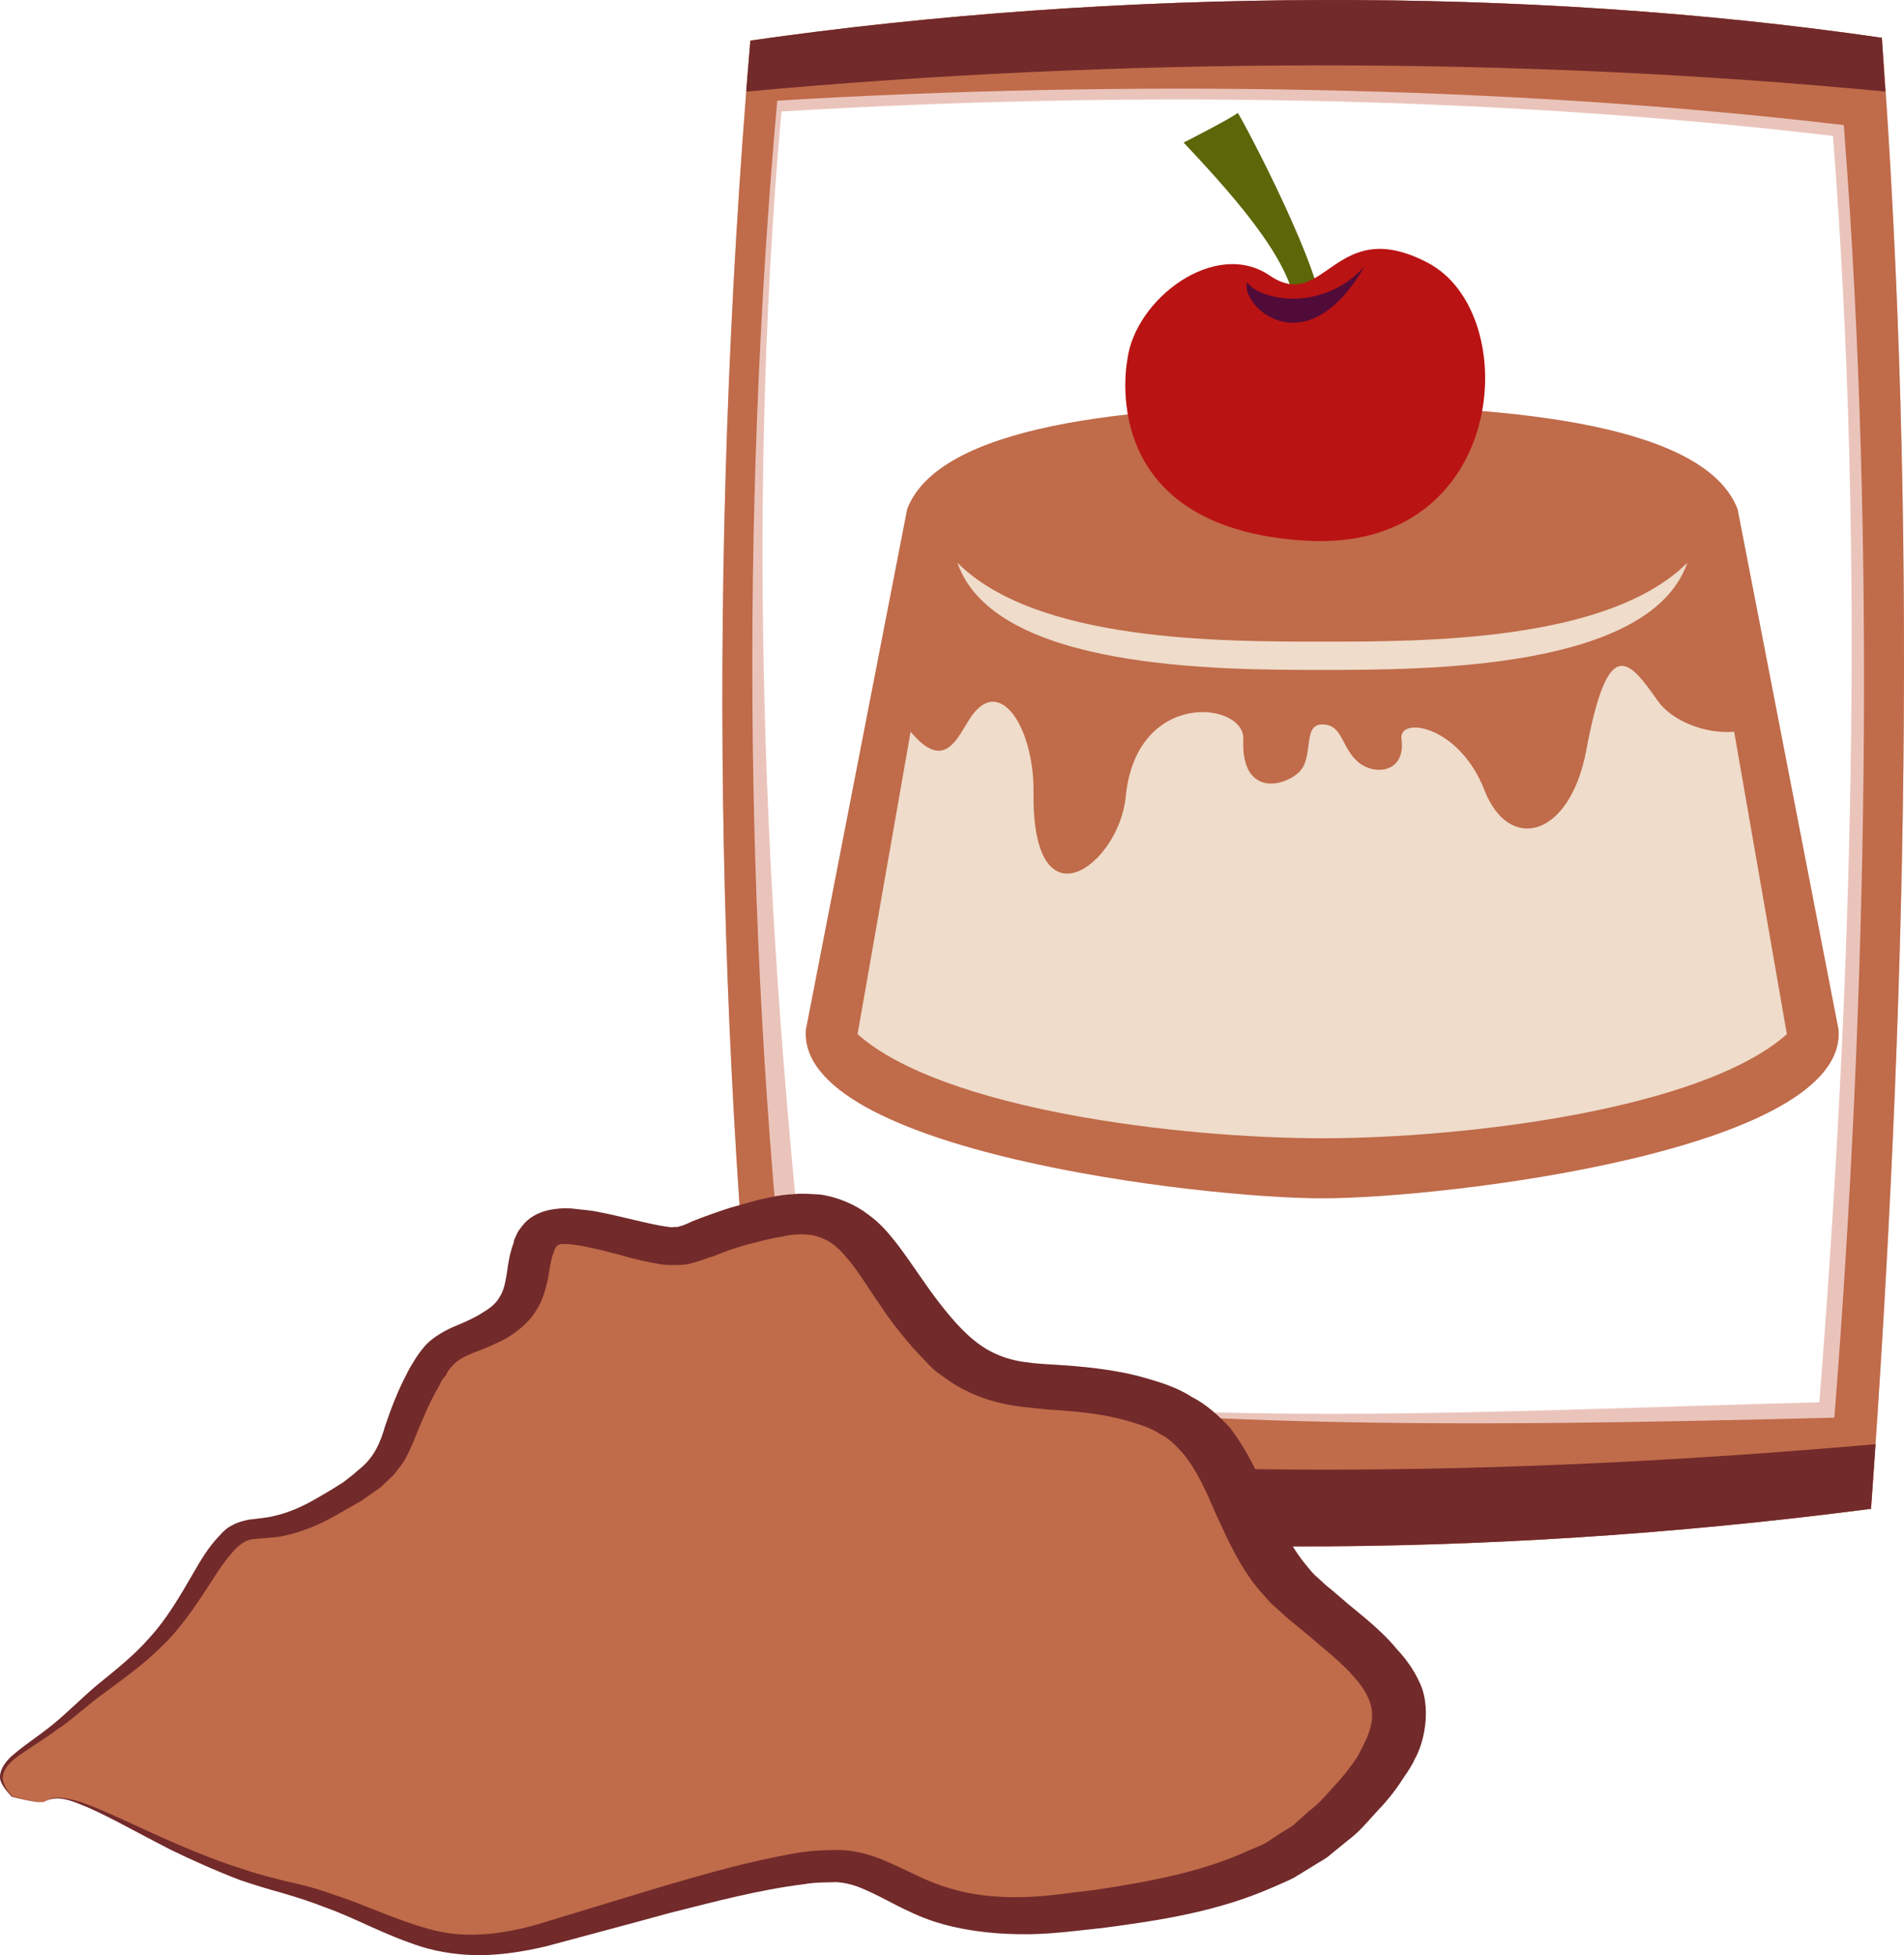 <?xml version="1.0" encoding="UTF-8" standalone="no"?>
<svg
   xmlns:dc="http://purl.org/dc/elements/1.1/"
   xmlns:cc="http://creativecommons.org/ns#"
   xmlns:rdf="http://www.w3.org/1999/02/22-rdf-syntax-ns#"
   xmlns:svg="http://www.w3.org/2000/svg"
   xmlns="http://www.w3.org/2000/svg"
   id="svg31"
   viewBox="0 0 5453.839 5598.253"
   style="clip-rule:evenodd;fill-rule:evenodd;image-rendering:optimizeQuality;shape-rendering:geometricPrecision;text-rendering:geometricPrecision"
   version="1.1"
   height="55.983mm"
   width="54.538mm"
   xml:space="preserve">
 <defs
   id="defs4">
  <style
   id="style2"
   type="text/css">
   <![CDATA[
    .fil1 {fill:#C06B4A}
    .fil2 {fill:#722A2A}
    .fil0 {fill:#EAC4BB}
    .fil3 {fill:#EFDCCA}
    .fil7 {fill:#C06B4A;fill-rule:nonzero}
    .fil6 {fill:#510B38;fill-rule:nonzero}
    .fil4 {fill:#5D6608;fill-rule:nonzero}
    .fil8 {fill:#722A2A;fill-rule:nonzero}
    .fil5 {fill:#BA1313;fill-rule:nonzero}
   ]]>
  </style>
 </defs>
 <g
   transform="translate(-7757.635,-11901.822)"
   id="Vrstva_x0020_1">
  <g
   id="_573977560">
   <path
   style="fill:#eac4bb"
   id="path7"
   d="m 13008,12291 c -980,-116 -2031,-129 -3012,-70 -107,1191 -45,2432 95,3620 965,163 1864,102 2878,76 94,-1191 132,-2434 39,-3626 z m -3101,-273 c 1053,-151 2225,-156 3241,-8 103,1380 72,2784 -31,4212 -1129,147 -2225,140 -3164,0 -143,-1305 -173,-2702 -46,-4204 z"
   class="fil0" />
   <path
   style="fill:#c06b4a"
   id="path9"
   d="m 13039,12260 c -980,-116 -2074,-129 -3055,-70 -107,1191 -95,2463 44,3651 965,163 1970,145 2984,120 94,-1192 120,-2510 27,-3701 z m -3132,-242 c 1053,-151 2225,-156 3241,-8 103,1380 72,2784 -31,4212 -1129,147 -2225,140 -3164,0 -143,-1305 -173,-2702 -46,-4204 z"
   class="fil1" />
   <path
   style="fill:#722a2a"
   id="path11"
   d="m 9907,12018 c 1053,-151 2225,-156 3241,-8 3,52 7,103 10,154 -1060,-102 -2197,-98 -3263,0 4,-49 8,-97 12,-146 z m 3223,4019 c -4,62 -9,124 -13,185 -1129,147 -2225,140 -3164,0 -8,-70 -15,-140 -22,-211 1051,137 2149,118 3199,26 z"
   class="fil2" />
   <path
   style="fill:#c06b4a"
   id="path13"
   d="m 11545,15333 c 354,0 1506,-138 1479,-483 l -289,-1490 c -90,-236 -615,-298 -1190,-298 -574,0 -1100,62 -1189,298 l -290,1490 c -26,345 1126,483 1479,483 z"
   class="fil1" />
   <path
   style="fill:#efdcca"
   id="path15"
   d="m 11545,13739 c -295,0 -819,0 -1045,-226 106,307 750,307 1045,307 295,0 939,0 1046,-307 -227,226 -751,226 -1046,226 z"
   class="fil3" />
   <path
   style="fill:#efdcca"
   id="path17"
   d="m 11545,13976 c 59,0 54,65 102,107 47,41 138,32 125,-65 -9,-66 165,-41 238,147 71,180 244,134 291,-113 62,-333 120,-265 204,-145 40,58 135,97 220,90 l 151,866 c -245,217 -926,298 -1331,298 -405,0 -1086,-81 -1331,-298 l 152,-866 c 100,119 134,14 174,-44 84,-120 180,38 178,216 -5,399 245,208 264,15 30,-310 341,-273 337,-166 -7,161 110,139 157,97 48,-41 10,-139 69,-139 z"
   class="fil3" />
   <path
   style="fill:#5d6608;fill-rule:nonzero"
   id="path19"
   d="m 11470,12804 c 0,-135 -152,-314 -322,-494 0,0 136,-69 155,-85 16,22 255,474 242,587 z"
   class="fil4" />
   <path
   style="fill:#ba1313;fill-rule:nonzero"
   id="path21"
   d="m 10987,12931 c 0,0 -100,483 512,519 577,34 627,-651 348,-796 -267,-140 -293,145 -452,37 -155,-107 -386,66 -408,240 z"
   class="fil5" />
   <path
   style="fill:#510b38;fill-rule:nonzero"
   id="path23"
   d="m 11666,12665 c -170,293 -358,109 -336,45 34,50 212,90 336,-45 z"
   class="fil6" />
  </g>
  <path
   style="fill:#c06b4a;fill-rule:nonzero"
   id="path26"
   d="m 7886,17060 c 80,-58 348,162 672,241 322,78 418,235 756,141 339,-94 680,-206 849,-198 169,10 234,183 647,135 414,-46 661,-110 861,-360 200,-251 54,-345 -173,-534 -227,-187 -165,-469 -441,-563 -278,-93 -432,16 -615,-187 -186,-205 -201,-408 -478,-346 -277,62 -200,110 -383,62 -185,-47 -263,-62 -293,16 -31,78 0,173 -124,235 -122,63 -138,33 -215,188 -76,157 -31,205 -261,329 -231,126 -216,-29 -353,206 -139,234 -224,249 -362,374 -139,126 -273,153 -182,247 0,0 84,23 95,14 z"
   class="fil7" />
  <path
   style="fill:#722a2a;fill-rule:nonzero"
   id="path28"
   d="m 7886,17060 c 0,0 0,2 -14,2 -13,0 -37,-5 -81,-16 -5,-8 -21,-20 -30,-41 -11,-23 6,-56 36,-80 30,-26 69,-51 109,-83 40,-32 80,-73 128,-114 50,-41 105,-83 152,-137 48,-52 86,-117 126,-186 21,-36 41,-72 77,-109 8,-9 18,-19 34,-27 14,-8 32,-13 48,-16 30,-4 51,-5 74,-11 44,-10 89,-31 130,-56 23,-13 44,-26 66,-40 l 28,-22 14,-12 13,-11 c 35,-32 51,-68 65,-117 16,-47 36,-100 61,-147 6,-13 14,-26 22,-39 7,-12 17,-26 28,-39 23,-28 64,-50 94,-62 27,-11 55,-24 76,-38 22,-13 37,-26 47,-44 11,-16 16,-40 20,-65 4,-26 7,-55 20,-90 0,-8 6,-17 10,-27 5,-10 13,-19 22,-30 19,-20 47,-33 77,-38 30,-5 53,-4 74,-1 21,2 40,4 60,8 72,14 147,36 201,43 l 10,1 c 1,0 4,-1 6,-1 4,0 8,1 12,-1 8,-1 25,-8 39,-15 35,-14 72,-27 109,-39 38,-10 72,-22 116,-30 22,-5 43,-8 67,-9 23,-3 48,0 74,1 51,7 102,29 138,57 38,27 62,58 85,87 44,58 79,115 119,166 41,53 85,103 136,133 26,15 51,25 82,32 32,7 69,10 108,12 81,5 176,13 263,38 42,12 92,27 133,54 44,22 80,56 110,88 53,69 83,140 113,205 30,69 60,133 104,187 11,13 21,27 35,38 13,12 24,23 41,36 31,27 63,54 94,79 33,28 64,56 92,90 30,32 57,71 73,115 14,45 12,93 2,136 -5,21 -12,42 -22,60 -9,20 -20,37 -32,54 -22,35 -46,66 -75,96 -27,29 -52,61 -86,86 l -49,40 c -15,14 -35,23 -53,35 l -54,33 c -20,10 -40,18 -60,27 -159,70 -326,95 -485,116 -78,8 -159,20 -243,18 -82,-1 -168,-12 -244,-37 -78,-26 -142,-68 -197,-91 -29,-13 -53,-19 -80,-21 -30,1 -61,0 -94,6 -130,16 -259,51 -383,82 -123,34 -242,65 -356,96 -60,14 -121,24 -182,25 -61,1 -122,-8 -174,-24 -107,-34 -189,-82 -274,-112 -43,-17 -84,-30 -125,-42 -41,-11 -82,-24 -121,-37 -73,-28 -139,-58 -197,-86 -113,-58 -198,-107 -261,-131 -31,-13 -57,-19 -75,-16 -17,2 -24,9 -26,8 2,1 7,-6 24,-10 20,-3 47,2 80,12 65,22 153,67 272,119 59,25 124,52 199,75 37,13 75,22 118,33 44,9 88,21 132,37 91,29 179,73 275,99 95,28 203,18 311,-13 111,-34 228,-69 349,-106 124,-36 251,-74 397,-99 36,-6 77,-8 117,-8 44,0 89,13 126,28 72,30 126,63 190,81 61,19 129,27 199,26 71,0 143,-12 221,-21 152,-23 305,-51 437,-112 16,-7 33,-13 50,-22 l 44,-29 c 14,-9 31,-17 43,-29 l 39,-35 c 29,-21 50,-48 73,-73 24,-25 45,-53 64,-81 7,-14 15,-28 21,-42 8,-14 11,-27 16,-41 7,-26 7,-51 -2,-75 -17,-49 -69,-100 -129,-150 -30,-26 -60,-51 -92,-77 -16,-12 -31,-28 -50,-44 -17,-14 -31,-33 -47,-50 -57,-69 -89,-144 -122,-215 -28,-65 -55,-127 -95,-175 -20,-22 -40,-43 -67,-56 -25,-17 -56,-26 -92,-37 -71,-20 -142,-27 -225,-32 -43,-5 -87,-7 -135,-18 -49,-11 -95,-30 -135,-54 -20,-13 -38,-26 -54,-38 -17,-14 -30,-30 -45,-45 -27,-28 -50,-57 -73,-86 -44,-58 -79,-117 -116,-168 -19,-25 -39,-48 -58,-63 -20,-15 -40,-23 -64,-28 -26,-3 -54,-3 -85,5 -32,4 -69,15 -101,23 -33,9 -64,20 -95,33 -20,5 -34,13 -63,20 -14,4 -28,5 -42,5 h -22 l -17,-1 -34,-6 -28,-6 c -18,-4 -38,-9 -54,-14 -34,-9 -68,-18 -99,-24 -16,-4 -32,-6 -46,-8 -14,-2 -27,-1 -31,-1 -4,1 -8,2 -11,4 -2,1 -2,4 -5,6 -2,5 -4,8 -5,13 -9,21 -12,49 -17,78 -7,28 -14,61 -36,93 -20,32 -52,57 -85,77 -33,17 -62,29 -92,40 -30,13 -44,20 -58,35 -7,8 -16,16 -20,28 -9,10 -16,20 -20,31 -27,46 -45,90 -65,138 -5,12 -9,24 -15,36 -5,12 -11,24 -18,37 -7,13 -17,24 -26,36 -8,13 -21,21 -31,32 l -15,14 -19,13 -34,24 c -24,14 -48,27 -72,41 -47,27 -101,50 -158,61 -30,5 -59,5 -81,8 -17,2 -28,9 -44,22 -27,27 -51,61 -72,95 -45,69 -88,135 -143,188 -54,54 -114,96 -165,134 -52,37 -92,77 -138,107 -42,31 -83,55 -113,77 -31,23 -47,49 -40,71 6,22 20,35 26,42 42,12 66,16 79,17 14,0 14,-2 14,-2 z"
   class="fil8" />
 </g>
</svg>